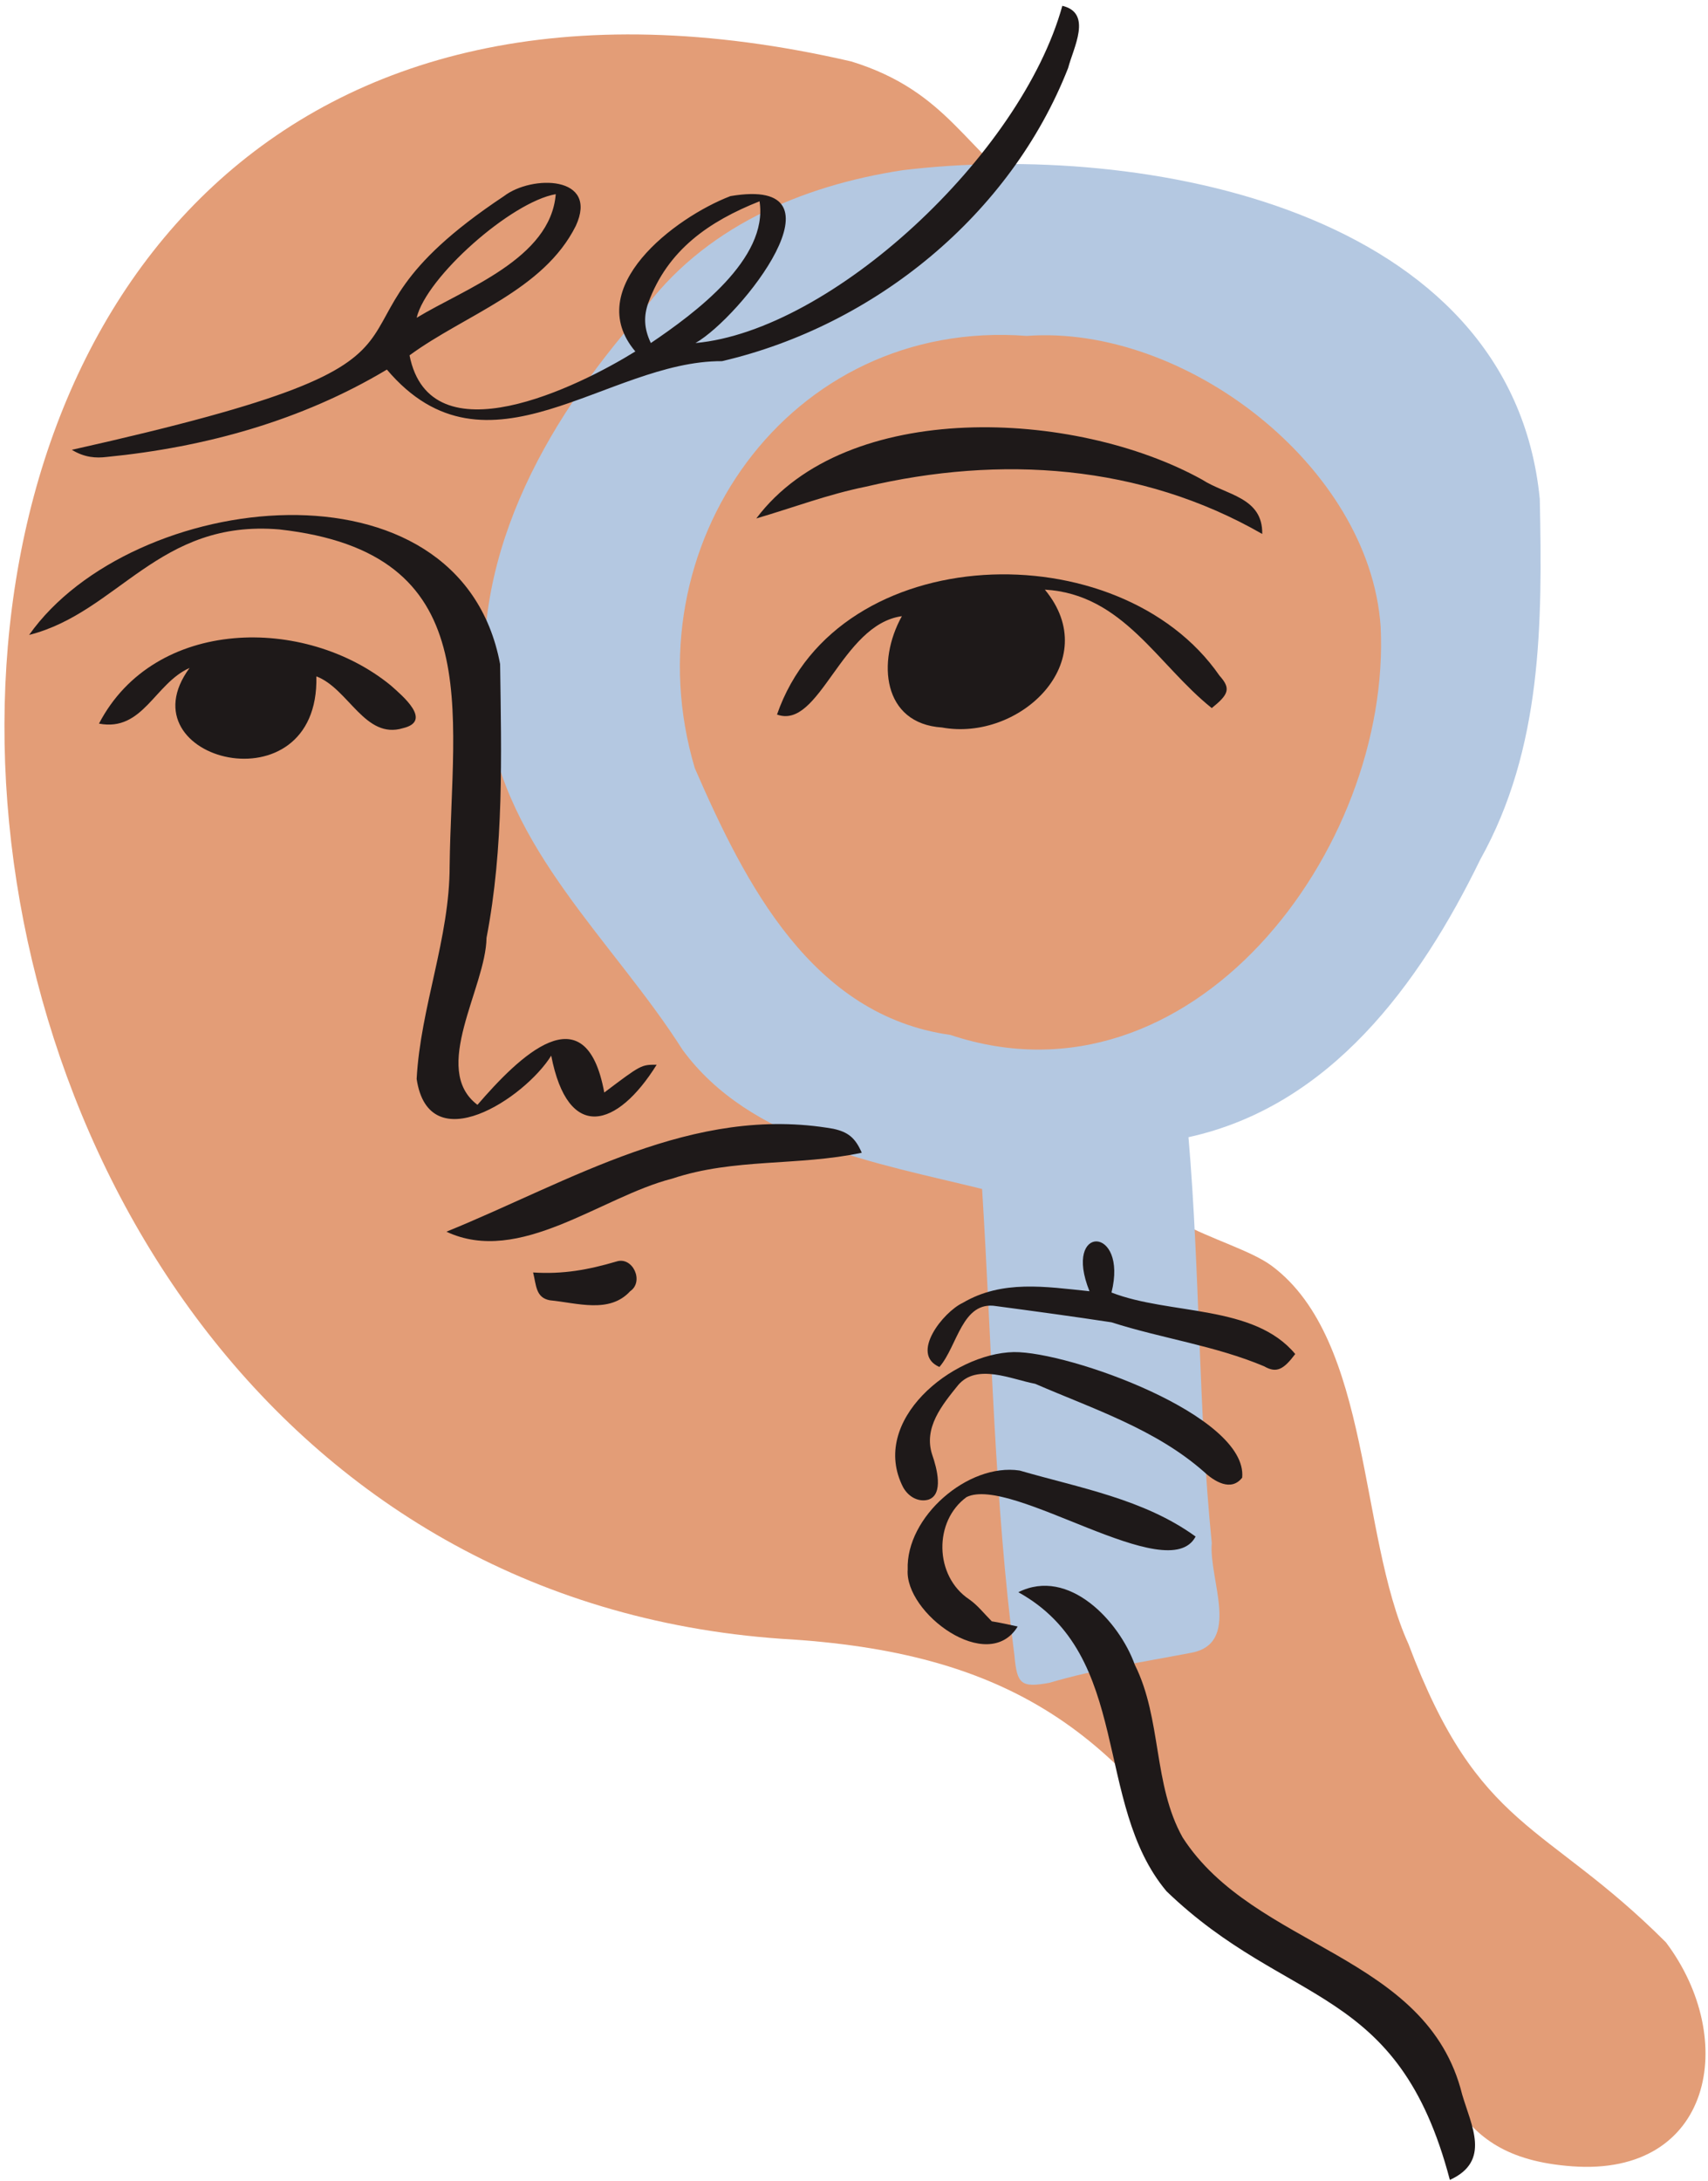 <svg width="264" height="337" viewBox="0 0 264 337" fill="none" xmlns="http://www.w3.org/2000/svg">
<path d="M131.6 9.5C-45.8 -31.5 -36.5 242.2 120.8 253.2C155.8 255.2 173.6 267.4 190.8 296.9C197.2 301.8 206.7 302.3 212.8 308.1C225 319.7 222.6 333.2 243 334.7C264.7 336.3 268.8 315.1 257.5 300.1C238.7 281.3 228.6 283 217.7 254C210 237.1 212 207.1 196.6 195.6C190.3 190.9 172.2 188.7 174.6 176.2C175.8 170.3 193.1 158.3 198.2 154.2C223.7 133.3 244.6 97.6 223.5 65.4C210.4 45.401 178.9 43.001 159.9 30.5C149.3 23.701 146.8 14.2 131.6 9.5Z" fill="#E39D77"/>
<path d="M183.7 175.7C185.5 196.7 185.2 217.5 187.3 238.4C186.8 244 192 254.1 183.9 255.4C176.6 256.8 169.3 257.9 162.2 260C157.8 260.8 157.2 260.2 156.8 255.8C153.7 231.9 153.3 207.8 151.8 183.7C135.6 179.7 116 176.5 105.5 162.2C94.9 145.5 78 131.1 75.4 110.6C72 86.9 84 65.6 99.1 48.4C108.6 35.2 123.8 28.7 139.5 26.3C176.5 21.8 233.6 32.2 238 77.1C238.4 96.3 238.4 115.6 228.8 132.8C219.4 152.1 205.6 170.9 183.7 175.7ZM158.7 51.9C121.9 49.1 97.2 84.5 107.4 118.7C115.2 136.6 125.5 156.9 146.9 159.9C184.1 172.3 215.1 131.3 213.4 96.8C211.7 72 183.1 50.1 158.7 51.9Z" fill="#B4C8E1"/>
<path d="M226 323.6C220.6 301.8 193.9 301.1 182.8 283.9C178.2 275.7 179.6 265.6 175.4 257.2C173 250.5 165.2 242.1 157.4 246C175.1 255.8 168.9 278.6 180.3 292.2C199.1 310.3 216.1 306.4 224.1 336.8C230.5 333.9 227.4 328.4 226 323.6Z" fill="#1E1919"/>
<path d="M143.5 231.7C145.9 230.9 144.8 226.8 144.1 224.8C142.7 220.6 145.6 217.1 148.1 214C151 210.6 156.3 213.1 160 213.8C169 217.7 178.6 220.8 186.1 227.4C187.7 228.9 190.3 230.5 192 228.3C192.9 218.7 165.2 208.8 156.7 208.9C147.2 209.1 134.3 219.5 139.6 229.8C140.5 231.4 142.1 232.1 143.5 231.7Z" fill="#1E1919"/>
<path d="M149.8 247.1C144.4 243.5 144.3 235 149.4 231.3C156.4 227.9 180.6 245.4 184.8 237.4C176.8 231.6 166.9 229.9 157.6 227.2C149.6 226 140 234.4 140.3 242.5C139.8 249.2 152.7 258.8 157.3 251.3C155.9 251 154.6 250.7 153.3 250.5C152.1 249.3 151.1 248 149.8 247.1Z" fill="#1E1919"/>
<path d="M148.8 201.3C145.8 202.7 140.6 209.2 145.2 211.2C148 208 148.7 200.9 154 201.8C160 202.6 165.9 203.4 171.8 204.3C179.6 206.8 187.8 207.9 195.4 211.1C197.3 212.2 198.4 211.6 200.2 209.2C193.8 201.5 180.8 203.2 171.8 199.7C174.4 189.3 164.2 189.1 168.4 199.5C161.6 198.8 154.9 197.7 148.8 201.3Z" fill="#1E1919"/>
<path d="M16.5 70.6C31.7 69.1 46.6 65 59.8 57.1C75.3 75.4 93.8 55.7 111.6 55.8C135.2 50.3 156.2 33.2 165.1 10.5C165.9 7.4 168.9 2 164.2 0.9C157.8 24 128.5 51.1 107.5 53C114.5 49 131.8 27.1 112.9 30.3C104.3 33.6 89.9 44.5 98.2 54.3C89.5 59.7 66.5 71.1 63.3 54.9C71.9 48.6 84 44.9 89 34.9C92.6 27.1 82.2 27 77.9 30.3C43.9 52.9 79 54.3 11.1 69.5C13.1 70.7 14.8 70.8 16.5 70.6ZM100.2 46.8C103.2 38.6 109.6 34.2 117.4 31.1C118.8 40 107.4 48.4 100.6 53C99.5 50.7 99.5 48.8 100.2 46.8ZM85.9 30C85.1 40 71.8 44.6 64.4 49.1C65.9 42.8 79 31.2 85.9 30Z" fill="#1E1919"/>
<path d="M43.2 81.8C75.4 85.4 69.8 109.4 69.5 133.8C69.5 145 65 155.6 64.4 166.7C66.3 179.4 81.1 169.7 85.2 163.1C87.8 176.5 95.4 174.3 101.5 164.5C99.1 164.5 99.1 164.5 93.4 168.8C90.5 153 80.1 163.4 73.8 170.7C66.5 165.2 75.1 152.6 75.2 144.9C77.9 130.9 77.5 116.7 77.3 102.6C71.1 69.6 20.3 75.7 4.5 98.1C18.3 94.6 24.5 80.2 43.2 81.8Z" fill="#1E1919"/>
<path d="M145.6 112.4C157.6 114.6 170.7 102.2 161.5 91.1C173.6 91.8 178.9 102.7 187.3 109.4C189.9 107.3 190.3 106.4 188.5 104.4C173 82 129.5 83.3 120.1 110.4C126.7 112.8 130 96.5 139.4 95.2C135.5 102.2 136.4 111.8 145.6 112.4Z" fill="#1E1919"/>
<path d="M62.3 112.5C66.9 111.4 62.2 107.5 60.4 105.9C47.2 95.1 23.9 95.3 15.3 111.8C22.1 113.1 23.9 105.6 29.3 103.2C18.8 117.5 49.4 125.3 48.9 104.5C53.9 106.4 56.4 114.3 62.3 112.5Z" fill="#1E1919"/>
<path d="M133.8 75.2C154.6 70.3 176.3 71.7 195.1 82.5C195.2 76.8 189.5 76.5 185.8 74.1C166.1 63.2 130.8 61.6 116.9 80.1C122.7 78.4 127.9 76.4 133.8 75.2Z" fill="#1E1919"/>
<path d="M128.8 174.4C107.1 170.6 88.2 182.5 69 190.3C80.3 195.6 92.9 184.9 103.9 182.1C113.5 178.9 123.3 180.2 133.2 178.1C132.2 175.8 131.1 174.9 128.8 174.4Z" fill="#1E1919"/>
<path d="M95.3 194.9C90.9 196.2 87 196.9 82.4 196.6C82.9 198.6 82.8 200.5 85 200.9C89.2 201.3 94.2 203 97.4 199.5C99.6 198 97.8 194.1 95.3 194.9Z" fill="#1E1919"/>
</svg>
